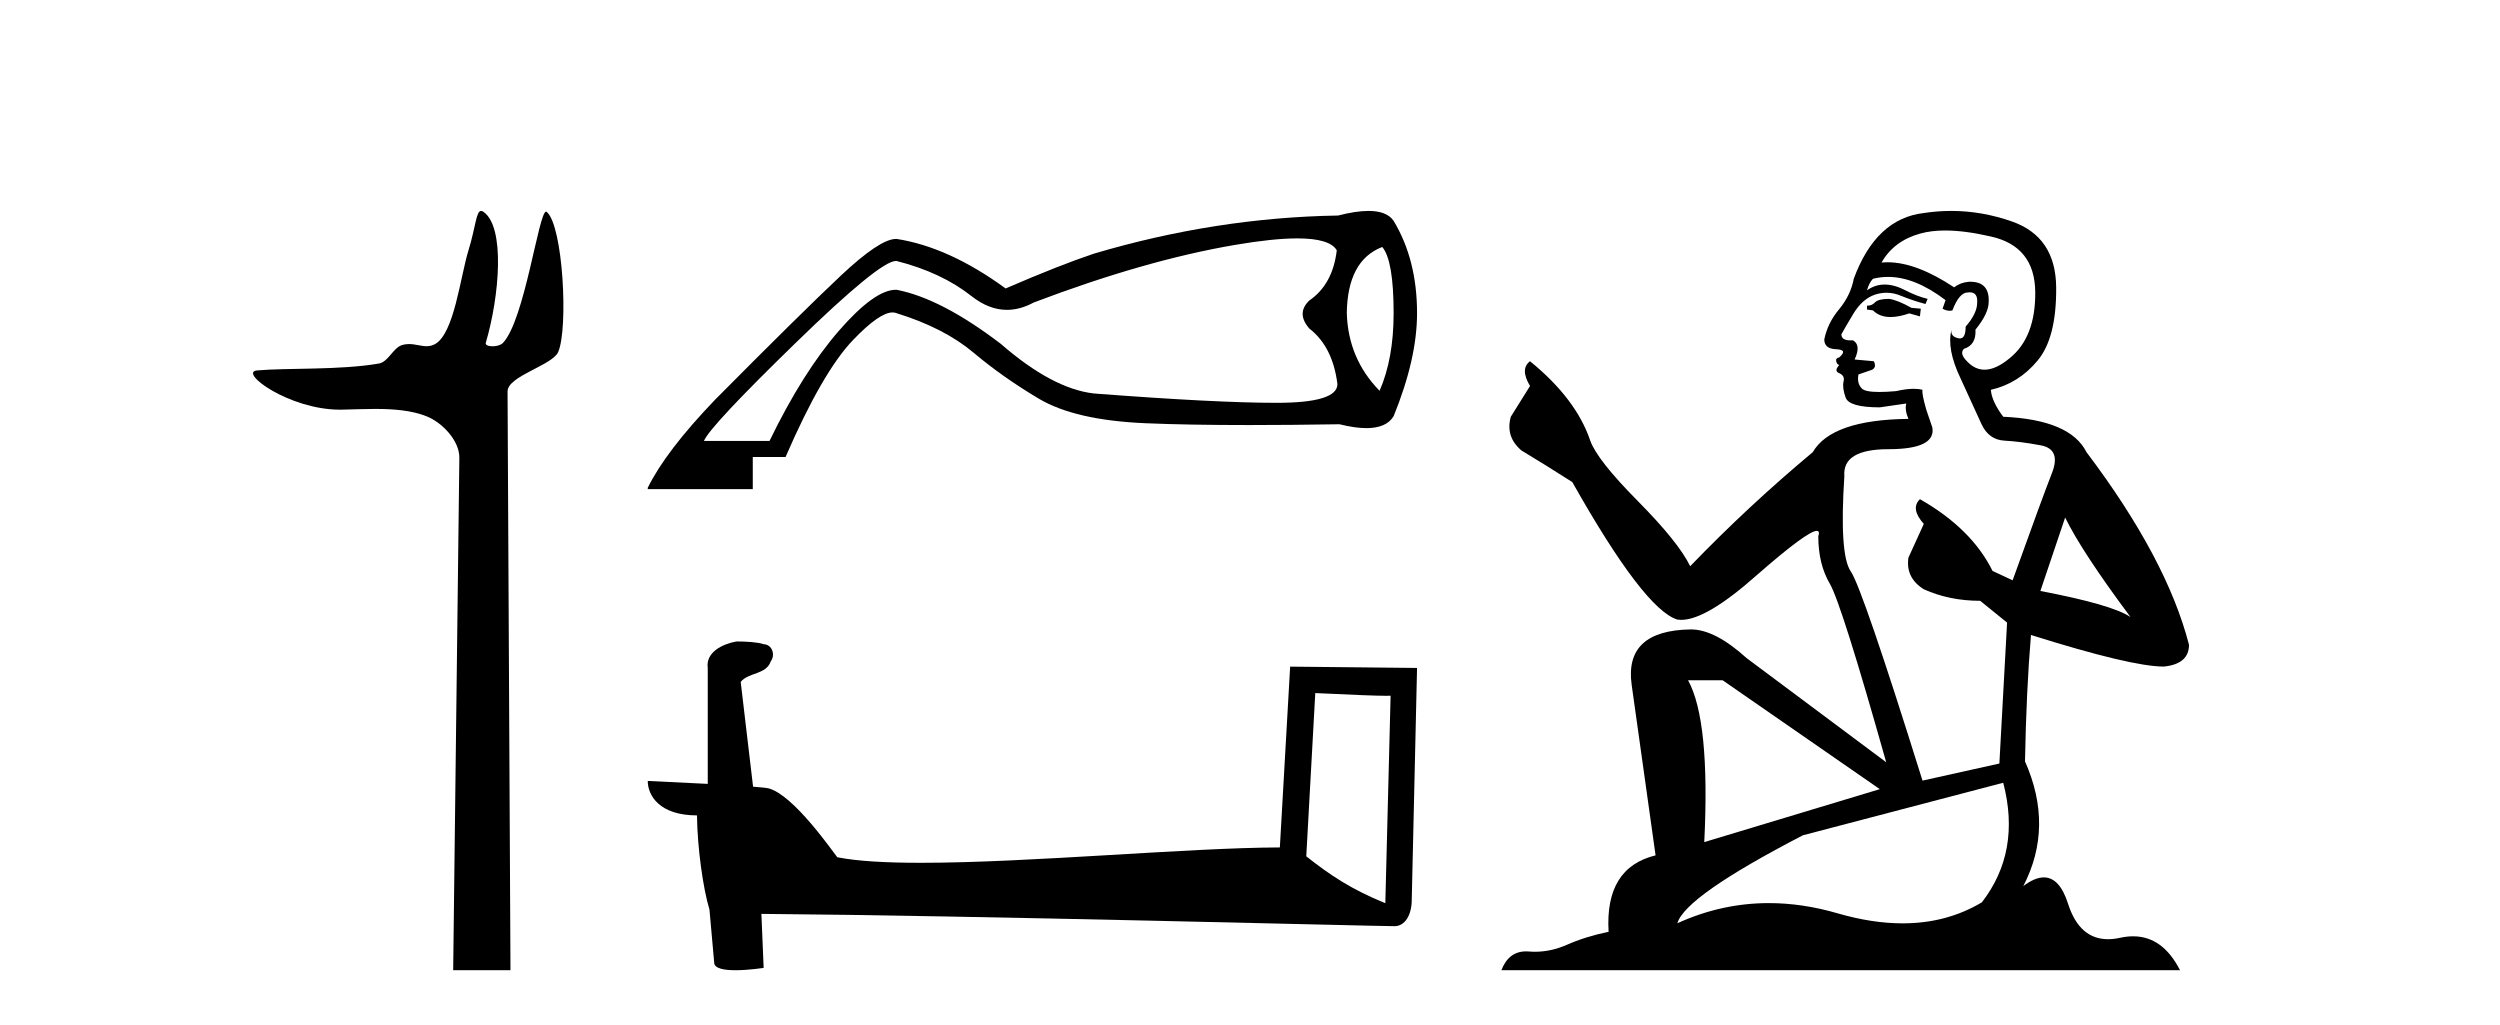 <?xml version='1.0' encoding='UTF-8' standalone='yes'?><svg xmlns='http://www.w3.org/2000/svg' xmlns:xlink='http://www.w3.org/1999/xlink' width='100.0' height='41.0' ><path d='M 19.244 8.437 C 19.043 8.437 19.029 9.073 18.739 10.014 C 18.41 11.085 18.169 13.325 17.409 13.759 C 17.293 13.826 17.179 13.848 17.065 13.848 C 16.839 13.848 16.61 13.762 16.361 13.762 C 16.269 13.762 16.174 13.774 16.076 13.805 C 15.72 13.92 15.532 14.475 15.157 14.541 C 13.601 14.812 11.474 14.71 10.285 14.817 C 9.521 14.885 11.56 16.387 13.599 16.387 C 13.628 16.387 13.657 16.387 13.686 16.386 C 14.109 16.377 14.556 16.357 15 16.357 C 15.744 16.357 16.481 16.412 17.087 16.662 C 17.682 16.907 18.383 17.618 18.374 18.316 L 18.127 38.809 L 20.419 38.809 L 20.302 15.661 C 20.299 15.039 22.092 14.618 22.327 14.081 C 22.736 13.147 22.527 9.027 21.867 8.474 C 21.86 8.467 21.852 8.464 21.844 8.464 C 21.547 8.464 20.993 12.785 20.121 13.714 C 20.032 13.808 19.856 13.852 19.704 13.852 C 19.541 13.852 19.405 13.802 19.431 13.714 C 19.986 11.827 20.209 9.075 19.339 8.474 C 19.303 8.449 19.272 8.437 19.244 8.437 Z' style='fill:#000000;stroke:none' /><path d='M 55.29 9.879 Q 55.745 10.414 55.745 12.528 Q 55.745 14.347 55.183 15.632 Q 53.926 14.347 53.872 12.528 Q 53.899 10.414 55.29 9.879 ZM 51.89 9.536 Q 53.194 9.536 53.471 10.012 Q 53.31 11.377 52.374 12.019 Q 51.838 12.528 52.374 13.143 Q 53.31 13.866 53.497 15.364 Q 53.497 16.113 51.062 16.113 Q 48.627 16.113 43.757 15.739 Q 42.098 15.551 40.038 13.759 Q 37.657 11.939 35.864 11.591 Q 35.85 11.591 35.836 11.591 Q 34.985 11.591 33.563 13.223 Q 32.118 14.882 30.78 17.638 L 28.157 17.638 Q 28.398 17.05 31.837 13.705 Q 35.194 10.439 35.835 10.439 Q 35.85 10.439 35.864 10.44 Q 37.657 10.895 38.861 11.845 Q 39.556 12.394 40.278 12.394 Q 40.806 12.394 41.349 12.1 Q 45.791 10.414 49.39 9.798 Q 50.923 9.536 51.89 9.536 ZM 54.739 8.437 Q 54.239 8.437 53.524 8.621 Q 48.627 8.701 43.757 10.146 Q 42.393 10.601 40.225 11.538 Q 37.951 9.879 35.864 9.557 Q 35.852 9.557 35.841 9.557 Q 35.194 9.557 33.629 11.029 Q 32.037 12.528 28.612 15.979 Q 26.632 18.04 25.91 19.512 L 25.91 19.565 L 30.111 19.565 L 30.111 18.281 L 31.422 18.281 Q 32.894 14.882 34.124 13.598 Q 35.179 12.497 35.704 12.497 Q 35.791 12.497 35.864 12.528 Q 37.764 13.116 38.941 14.106 Q 40.118 15.096 41.563 15.953 Q 43.008 16.809 45.818 16.929 Q 47.504 17.002 49.96 17.002 Q 51.598 17.002 53.578 16.97 Q 54.2 17.125 54.657 17.125 Q 55.456 17.125 55.745 16.648 Q 56.682 14.347 56.682 12.528 Q 56.682 10.387 55.745 8.835 Q 55.474 8.437 54.739 8.437 Z' style='fill:#000000;stroke:none' /><path d='M 52.611 27.723 C 54.2 27.8 55.077 27.832 55.454 27.832 C 55.531 27.832 55.588 27.831 55.624 27.828 L 55.624 27.828 L 55.413 36.128 C 54.049 35.572 53.208 35.009 52.251 34.253 L 52.611 27.723 ZM 29.536 25.659 C 29.491 25.659 29.458 25.66 29.443 25.661 C 28.918 25.758 28.218 26.078 28.31 26.723 C 28.31 28.267 28.31 29.811 28.31 31.355 C 27.281 31.301 26.224 31.253 25.91 31.238 L 25.91 31.238 C 25.91 31.82 26.38 32.616 27.879 32.616 C 27.895 33.929 28.125 35.537 28.371 36.358 C 28.373 36.357 28.374 36.356 28.376 36.355 L 28.568 38.506 C 28.568 38.744 28.976 38.809 29.421 38.809 C 29.957 38.809 30.546 38.715 30.546 38.715 L 30.456 36.555 L 30.456 36.555 C 38.89 36.621 54.984 37.047 55.782 37.047 C 56.195 37.047 56.47 36.605 56.47 35.989 L 56.682 26.718 L 51.606 26.665 L 51.194 33.897 C 47.516 33.908 41.162 34.512 36.842 34.512 C 35.47 34.512 34.302 34.451 33.492 34.29 C 33.328 34.093 31.743 31.783 30.735 31.533 C 30.655 31.513 30.419 31.491 30.123 31.468 C 29.959 30.07 29.793 28.673 29.628 27.276 C 29.944 26.887 30.645 26.993 30.831 26.454 C 31.022 26.201 30.892 25.779 30.547 25.769 C 30.328 25.682 29.768 25.659 29.536 25.659 Z' style='fill:#000000;stroke:none' /><path d='M 75.568 11.955 Q 75.141 11.955 75.004 12.091 Q 74.885 12.228 74.68 12.228 L 74.68 12.382 L 74.919 12.416 Q 75.184 12.681 75.623 12.681 Q 75.949 12.681 76.371 12.535 L 76.798 12.655 L 76.832 12.348 L 76.456 12.313 Q 75.91 12.006 75.568 11.955 ZM 77.805 9.22 Q 78.594 9.22 79.634 9.46 Q 81.393 9.853 81.41 11.681 Q 81.427 13.492 80.385 14.329 Q 79.834 14.788 79.382 14.788 Q 78.993 14.788 78.677 14.449 Q 78.37 14.141 78.557 13.953 Q 79.053 13.8 79.019 13.185 Q 79.548 12.535 79.548 12.074 Q 79.581 11.27 78.81 11.27 Q 78.778 11.27 78.745 11.271 Q 78.404 11.305 78.165 11.493 Q 76.653 10.491 75.504 10.491 Q 75.38 10.491 75.26 10.503 L 75.26 10.503 Q 75.756 9.631 76.815 9.341 Q 77.247 9.22 77.805 9.22 ZM 82.606 20.701 Q 83.272 22.068 85.22 24.682 Q 84.485 24.186 81.615 23.639 L 82.606 20.701 ZM 75.523 11.076 Q 76.6 11.076 77.823 12.006 L 77.703 12.348 Q 77.847 12.431 77.982 12.431 Q 78.04 12.431 78.096 12.416 Q 78.37 11.698 78.711 11.698 Q 78.752 11.693 78.789 11.693 Q 79.118 11.693 79.087 12.108 Q 79.087 12.535 78.626 13.065 Q 78.626 13.538 78.396 13.538 Q 78.36 13.538 78.318 13.526 Q 78.011 13.458 78.062 13.185 L 78.062 13.185 Q 77.857 13.953 78.421 15.132 Q 78.967 16.328 79.258 16.96 Q 79.548 17.592 80.18 17.626 Q 80.812 17.66 81.632 17.814 Q 82.452 17.968 82.077 18.925 Q 81.701 19.881 80.505 23.212 L 79.702 22.837 Q 78.865 21.145 76.798 19.967 L 76.798 19.967 Q 76.405 20.342 76.952 20.957 L 76.337 22.307 Q 76.217 23.11 76.952 23.571 Q 77.977 24.032 79.207 24.032 L 80.283 24.904 L 79.975 30.541 L 76.9 31.224 Q 74.492 23.52 74.03 22.854 Q 73.569 22.187 73.774 19.044 Q 73.689 17.968 75.534 17.968 Q 77.447 17.968 77.293 17.097 L 77.054 16.396 Q 76.866 15.747 76.9 15.593 Q 76.75 15.552 76.55 15.552 Q 76.251 15.552 75.841 15.645 Q 75.454 15.679 75.173 15.679 Q 74.611 15.679 74.475 15.542 Q 74.27 15.337 74.338 14.978 L 74.885 14.79 Q 75.072 14.688 74.953 14.449 L 74.184 14.38 Q 74.457 13.8 74.116 13.612 Q 74.065 13.615 74.019 13.615 Q 73.655 13.615 73.655 13.373 Q 73.774 13.15 74.133 12.553 Q 74.492 11.955 75.004 11.784 Q 75.234 11.71 75.461 11.71 Q 75.757 11.71 76.046 11.835 Q 76.559 12.04 77.02 12.16 L 77.105 11.955 Q 76.678 11.852 76.217 11.613 Q 75.773 11.382 75.388 11.382 Q 75.004 11.382 74.68 11.613 Q 74.765 11.305 74.919 11.152 Q 75.215 11.076 75.523 11.076 ZM 68.905 27.21 L 75.192 31.566 L 68.171 33.684 Q 68.41 28.816 67.522 27.21 ZM 80.129 31.31 Q 80.847 34.06 79.275 36.093 Q 77.867 36.934 76.105 36.934 Q 74.895 36.934 73.518 36.537 Q 72.107 36.124 70.755 36.124 Q 68.867 36.124 67.095 36.93 Q 67.402 35.854 72.117 33.411 L 80.129 31.31 ZM 78.051 8.437 Q 77.504 8.437 76.952 8.521 Q 75.038 8.743 74.15 11.152 Q 74.03 11.801 73.569 12.365 Q 73.108 12.911 72.971 13.578 Q 72.971 13.953 73.45 13.97 Q 73.928 13.988 73.569 14.295 Q 73.415 14.329 73.45 14.449 Q 73.467 14.568 73.569 14.603 Q 73.347 14.842 73.569 14.927 Q 73.808 15.03 73.74 15.269 Q 73.689 15.525 73.825 15.901 Q 73.962 16.294 75.192 16.294 L 76.251 16.14 L 76.251 16.14 Q 76.183 16.396 76.337 16.755 Q 73.262 16.789 72.51 18.087 Q 69.93 20.24 67.607 22.649 Q 67.146 21.692 65.506 20.035 Q 63.883 18.395 63.61 17.626 Q 63.046 15.952 61.201 14.449 Q 60.791 14.756 61.201 15.44 L 60.432 16.67 Q 60.21 17.472 60.859 18.019 Q 61.85 18.617 62.892 19.283 Q 65.762 24.374 67.095 24.784 Q 67.168 24.795 67.248 24.795 Q 68.263 24.795 70.289 22.99 Q 72.297 21.235 72.671 21.235 Q 72.803 21.235 72.732 21.453 Q 72.732 22.563 73.193 23.349 Q 73.655 24.135 75.448 30.49 L 69.862 26.322 Q 68.598 25.177 67.641 25.177 Q 64.959 25.211 65.267 27.398 L 66.223 34.214 Q 64.19 34.709 64.344 37.272 Q 63.422 37.46 62.653 37.801 Q 62.032 38.07 61.399 38.07 Q 61.266 38.07 61.133 38.058 Q 61.086 38.055 61.042 38.055 Q 60.345 38.055 60.056 38.809 L 87.201 38.809 Q 86.509 37.452 85.325 37.452 Q 85.078 37.452 84.81 37.511 Q 84.551 37.568 84.321 37.568 Q 83.18 37.568 82.726 36.161 Q 82.389 35.096 81.754 35.096 Q 81.392 35.096 80.932 35.444 Q 82.162 33.069 81 30.456 Q 81.052 27.62 81.239 25.399 Q 85.254 26.663 86.552 26.663 Q 87.56 26.561 87.56 25.792 Q 86.672 22.341 83.46 18.087 Q 82.811 16.789 80.129 16.67 Q 79.668 16.055 79.634 15.593 Q 80.744 15.337 81.496 14.432 Q 82.264 13.526 82.247 11.493 Q 82.23 9.478 80.488 8.863 Q 79.281 8.437 78.051 8.437 Z' style='fill:#000000;stroke:none' /></svg>